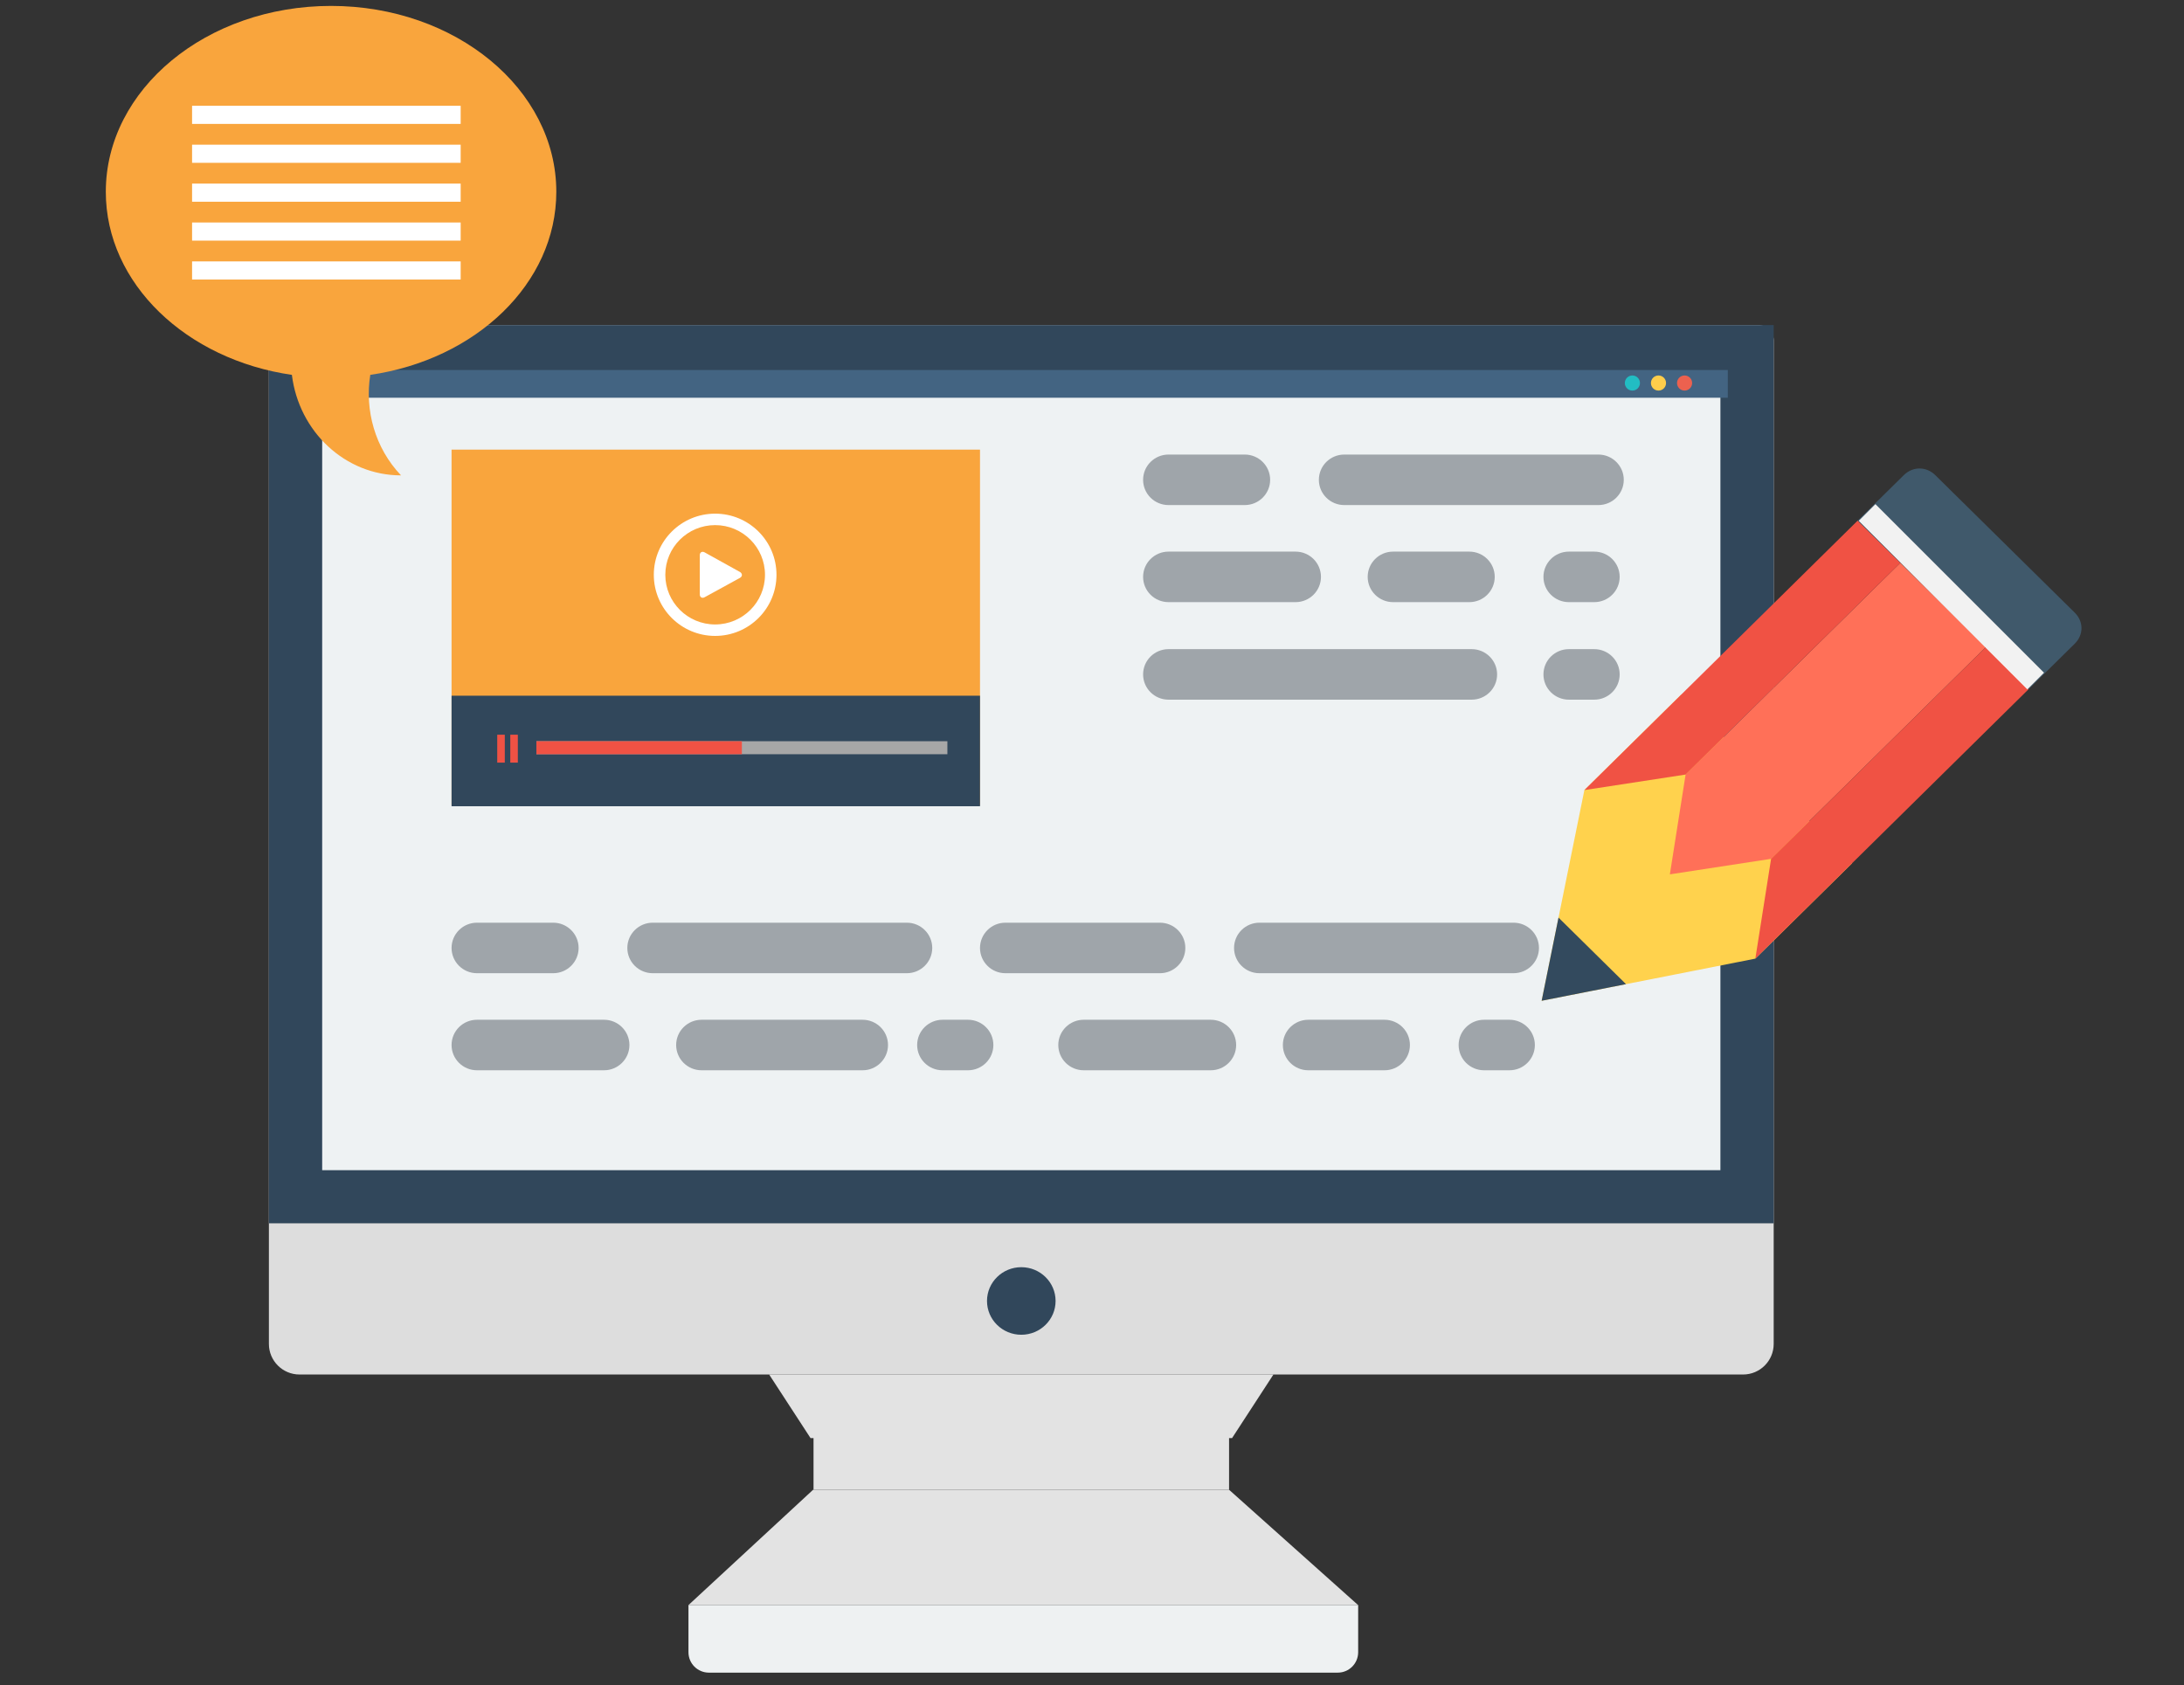 <?xml version="1.0" encoding="UTF-8" standalone="no"?>
<svg width="289px" height="223px" viewBox="0 0 289 223" version="1.1" xmlns="http://www.w3.org/2000/svg" xmlns:xlink="http://www.w3.org/1999/xlink">
    <rect x="0" y="0" width="289" height="223" fill="#333333" stroke="none"/>
    <!-- Generator: Sketch 46.2 (44496) - http://www.bohemiancoding.com/sketch -->
    <title>Artboard 3</title>
    <desc>Created with Sketch.</desc>
    <defs>
        <path d="M23.582,43.023 L218.705,43.023 L218.705,43.023 C219.81,43.023 220.705,43.919 220.705,45.023 L220.705,161.912 L21.582,161.912 L21.582,45.023 L21.582,45.023 C21.582,43.919 22.477,43.023 23.582,43.023 Z" id="path-1"></path>
    </defs>
    <g id="Page-1" stroke="none" stroke-width="1" fill="none" fill-rule="evenodd">
        <g id="Artboard-3">
            <g id="Group-9" transform="translate(14, 0)">
                <g id="Group-8">
                    <g id="Group-7">
                        <g id="Rectangle">
                            <use fill="#EEF2F3" fill-rule="evenodd" xlink:href="#path-1"></use>
                            <path stroke="#31475B" stroke-width="7.05" d="M25.107,46.548 L25.107,158.387 L217.18,158.387 L217.18,46.548 L25.107,46.548 Z"></path>
                        </g>
                        <path d="M150.711,66.841 L140.624,66.841 C138.768,66.841 137.262,65.344 137.262,63.498 C137.262,61.653 138.768,60.156 140.624,60.156 L150.711,60.156 C152.567,60.156 154.074,61.653 154.074,63.498 C154.073,65.344 152.567,66.841 150.711,66.841" id="Shape" fill="#9FA5AA" fill-rule="nonzero"></path>
                        <path d="M197.505,66.841 L163.882,66.841 C162.026,66.841 160.52,65.344 160.52,63.498 C160.52,61.653 162.026,60.156 163.882,60.156 L197.505,60.156 C199.361,60.156 200.868,61.653 200.868,63.498 C200.867,65.344 199.361,66.841 197.505,66.841" id="Shape" fill="#9FA5AA" fill-rule="nonzero"></path>
                        <path d="M157.436,79.687 L140.624,79.687 C138.768,79.687 137.262,78.189 137.262,76.344 C137.262,74.499 138.768,73.001 140.624,73.001 L157.436,73.001 C159.292,73.001 160.798,74.499 160.798,76.344 C160.798,78.189 159.292,79.687 157.436,79.687" id="Shape" fill="#9FA5AA" fill-rule="nonzero"></path>
                        <path d="M180.429,79.687 L170.342,79.687 C168.486,79.687 166.98,78.189 166.98,76.344 C166.98,74.499 168.486,73.001 170.342,73.001 L180.429,73.001 C182.286,73.001 183.792,74.499 183.792,76.344 C183.792,78.189 182.286,79.687 180.429,79.687" id="Shape" fill="#9FA5AA" fill-rule="nonzero"></path>
                        <path d="M196.963,79.687 L193.6,79.687 C191.744,79.687 190.238,78.189 190.238,76.344 C190.238,74.499 191.744,73.001 193.6,73.001 L196.963,73.001 C198.819,73.001 200.325,74.499 200.325,76.344 C200.325,78.189 198.819,79.687 196.963,79.687" id="Shape" fill="#9FA5AA" fill-rule="nonzero"></path>
                        <path d="M157.436,92.594 L140.624,92.594 C138.768,92.594 137.262,91.096 137.262,89.251 C137.262,87.406 138.768,85.908 140.624,85.908 L180.744,85.908 C182.6,85.908 184.107,87.406 184.107,89.251 C184.107,91.096 182.6,92.594 180.744,92.594" id="Shape" fill="#9FA5AA" fill-rule="nonzero"></path>
                        <path d="M196.963,92.594 L193.6,92.594 C191.744,92.594 190.238,91.096 190.238,89.251 C190.238,87.406 191.744,85.908 193.6,85.908 L196.963,85.908 C198.819,85.908 200.325,87.406 200.325,89.251 C200.325,91.096 198.819,92.594 196.963,92.594" id="Shape" fill="#9FA5AA" fill-rule="nonzero"></path>
                        <path d="M59.203,128.795 L49.116,128.795 C47.26,128.795 45.754,127.297 45.754,125.452 C45.754,123.607 47.26,122.109 49.116,122.109 L59.203,122.109 C61.059,122.109 62.566,123.607 62.566,125.452 C62.565,127.297 61.059,128.795 59.203,128.795" id="Shape" fill="#9FA5AA" fill-rule="nonzero"></path>
                        <path d="M105.997,128.795 L72.374,128.795 C70.518,128.795 69.012,127.297 69.012,125.452 C69.012,123.607 70.518,122.109 72.374,122.109 L105.997,122.109 C107.853,122.109 109.36,123.607 109.36,125.452 C109.359,127.297 107.853,128.795 105.997,128.795" id="Shape" fill="#9FA5AA" fill-rule="nonzero"></path>
                        <path d="M65.928,141.64 L49.116,141.64 C47.26,141.64 45.754,140.143 45.754,138.297 C45.754,136.452 47.26,134.955 49.116,134.955 L65.928,134.955 C67.784,134.955 69.29,136.452 69.29,138.297 C69.29,140.143 67.784,141.64 65.928,141.64" id="Shape" fill="#9FA5AA" fill-rule="nonzero"></path>
                        <path d="M78.835,141.64 C76.979,141.64 75.472,140.143 75.472,138.297 C75.472,136.452 76.979,134.955 78.835,134.955 L100.144,134.955 C102,134.955 103.507,136.452 103.507,138.297 C103.507,140.143 102,141.64 100.144,141.64 L78.835,141.64 Z" id="Shape" fill="#9FA5AA" fill-rule="nonzero"></path>
                        <path d="M114.088,141.64 L110.725,141.64 C108.869,141.64 107.363,140.143 107.363,138.297 C107.363,136.452 108.869,134.955 110.725,134.955 L114.088,134.955 C115.944,134.955 117.45,136.452 117.45,138.297 C117.45,140.143 115.944,141.64 114.088,141.64" id="Shape" fill="#9FA5AA" fill-rule="nonzero"></path>
                        <path d="M119.042,128.795 C117.186,128.795 115.68,127.297 115.68,125.452 C115.68,123.607 117.186,122.109 119.042,122.109 L139.489,122.109 C141.345,122.109 142.851,123.607 142.851,125.452 C142.851,127.297 141.345,128.795 139.489,128.795 L119.042,128.795 Z" id="Shape" fill="#9FA5AA" fill-rule="nonzero"></path>
                        <path d="M186.282,128.795 L152.659,128.795 C150.803,128.795 149.297,127.297 149.297,125.452 C149.297,123.607 150.803,122.109 152.659,122.109 L186.282,122.109 C188.138,122.109 189.645,123.607 189.645,125.452 C189.644,127.297 188.138,128.795 186.282,128.795" id="Shape" fill="#9FA5AA" fill-rule="nonzero"></path>
                        <path d="M146.213,141.64 L129.402,141.64 C127.545,141.64 126.039,140.143 126.039,138.297 C126.039,136.452 127.545,134.955 129.402,134.955 L146.213,134.955 C148.069,134.955 149.576,136.452 149.576,138.297 C149.576,140.143 148.069,141.64 146.213,141.64" id="Shape" fill="#9FA5AA" fill-rule="nonzero"></path>
                        <path d="M169.207,141.64 L159.12,141.64 C157.264,141.64 155.757,140.143 155.757,138.297 C155.757,136.452 157.264,134.955 159.12,134.955 L169.207,134.955 C171.063,134.955 172.569,136.452 172.569,138.297 C172.569,140.143 171.063,141.64 169.207,141.64" id="Shape" fill="#9FA5AA" fill-rule="nonzero"></path>
                        <path d="M185.74,141.64 L182.378,141.64 C180.522,141.64 179.015,140.143 179.015,138.297 C179.015,136.452 180.522,134.955 182.378,134.955 L185.74,134.955 C187.596,134.955 189.103,136.452 189.103,138.297 C189.103,140.143 187.596,141.64 185.74,141.64" id="Shape" fill="#9FA5AA" fill-rule="nonzero"></path>
                        <path d="M21.582,161.912 L220.705,161.912 L220.705,177.852 L220.705,177.852 C220.705,180.088 218.892,181.902 216.655,181.902 L25.632,181.902 L25.632,181.902 C23.395,181.902 21.582,180.088 21.582,177.852 L21.582,161.912 Z" id="Rectangle" fill="#DDDDDD"></path>
                        <ellipse id="Oval-7" fill="#31475B" cx="121.144" cy="172.17" rx="4.538" ry="4.471"></ellipse>
                        <g id="Group-16" transform="translate(0, 0.783)">
                            <rect id="Rectangle-16" fill="#436482" x="27.625" y="48.186" width="187.008" height="3.668"></rect>
                            <ellipse id="Oval-2" fill="#22BDC3" cx="202.008" cy="49.907" rx="1" ry="1"></ellipse>
                            <ellipse id="Oval-2" fill="#FECD4B" cx="205.461" cy="49.907" rx="1" ry="1"></ellipse>
                            <ellipse id="Oval-2" fill="#EC614F" cx="208.914" cy="49.907" rx="1" ry="1"></ellipse>
                            <g id="Group-17">
                                <path d="M59.613,24.6 C59.613,11.014 46.268,0 29.807,0 C13.344,0 0,11.014 0,24.6 C0,36.737 10.651,46.821 24.661,48.833 L24.618,48.833 C25.354,53.525 23.997,58.508 20.547,62.128 C27.95,62.128 34.061,56.334 34.989,48.834 L34.946,48.834 C48.958,46.823 59.613,36.739 59.613,24.6 Z" id="Shape" fill="#F9A53D" fill-rule="nonzero" transform="translate(29.807, 31.064) scale(-1, 1) translate(-29.807, -31.064) "></path>
                                <path d="M12.617,14.416 L45.758,14.416" id="Line-3" stroke="#FFFFFF" stroke-width="2.4" stroke-linecap="square"></path>
                                <path d="M12.617,19.565 L45.758,19.565" id="Line-3" stroke="#FFFFFF" stroke-width="2.4" stroke-linecap="square"></path>
                                <path d="M12.617,24.714 L45.758,24.714" id="Line-3" stroke="#FFFFFF" stroke-width="2.4" stroke-linecap="square"></path>
                                <path d="M12.617,29.862 L45.758,29.862" id="Line-3" stroke="#FFFFFF" stroke-width="2.4" stroke-linecap="square"></path>
                                <path d="M12.617,35.011 L45.758,35.011" id="Line-3" stroke="#FFFFFF" stroke-width="2.4" stroke-linecap="square"></path>
                            </g>
                        </g>
                        <g id="Group-13" transform="translate(45.754, 59.372)">
                            <g id="Group-15">
                                <rect id="Rectangle-7" fill="#F9A53D" x="0" y="0.132" width="69.926" height="47.074"></rect>
                                <rect id="Rectangle-8" fill="#31475B" x="0" y="32.698" width="69.926" height="14.628"></rect>
                                <rect id="Rectangle-12" fill="#A7A7A7" x="11.223" y="38.721" width="54.387" height="1.721"></rect>
                                <rect id="Rectangle-12" fill="#F05244" x="11.223" y="38.721" width="27.193" height="1.721"></rect>
                                <rect id="Rectangle-9" fill="#F05244" x="6.043" y="37.86" width="1" height="3.694"></rect>
                                <rect id="Rectangle-9" fill="#F05244" x="7.77" y="37.86" width="1" height="3.694"></rect>
                                <path d="M34.879,8.605 C30.396,8.605 26.762,12.227 26.762,16.695 C26.762,21.163 30.396,24.785 34.879,24.785 C39.361,24.785 42.995,21.163 42.995,16.695 C42.995,12.227 39.361,8.605 34.879,8.605 Z M34.879,23.268 C31.236,23.268 28.284,20.325 28.284,16.695 C28.284,13.064 31.236,10.121 34.879,10.121 C38.521,10.121 41.474,13.064 41.474,16.695 C41.474,20.325 38.521,23.268 34.879,23.268 Z M38.161,16.322 L33.515,13.744 C33.177,13.538 32.844,13.704 32.844,14.113 L32.844,19.281 C32.844,19.69 33.177,19.856 33.515,19.65 L38.153,17.109 C38.583,16.865 38.427,16.471 38.161,16.322 Z" id="Shape" fill="#FFFFFF" fill-rule="nonzero"></path>
                            </g>
                        </g>
                    </g>
                    <g id="Group" transform="translate(77.102, 181.902)">
                        <rect id="Rectangle-2" fill="#E3E3E3" x="16.549" y="6.839" width="54.986" height="8.417"></rect>
                        <polygon id="Rectangle-3" fill="#E3E3E3" points="16.488 15.256 71.542 15.258 88.609 30.511 0 30.511"></polygon>
                        <path d="M0,30.511 L88.618,30.511 L88.618,36.754 L88.618,36.754 C88.618,38.245 87.409,39.454 85.918,39.454 L2.7,39.454 L2.7,39.454 C1.209,39.454 2.84715077e-15,38.245 2.66453526e-15,36.754 L0,30.511 Z" id="Rectangle-4" fill="#EEF1F2"></path>
                        <polygon id="Rectangle-11" fill="#E3E3E3" points="10.677 0 77.407 0 71.93 8.417 16.154 8.417"></polygon>
                    </g>
                </g>
                <g id="pencil-(1)" transform="translate(190, 62)" fill-rule="nonzero">
                    <polygon id="Shape" fill="#FFD24D" points="41.075 52.245 28.276 64.866 11.162 68.241 0 70.442 2.232 59.436 5.655 42.559 18.454 29.938"></polygon>
                    <polygon id="Shape" fill="#FF7058" points="30.36 51.658 16.966 53.712 19.049 40.504 47.474 12.474 58.785 23.628"></polygon>
                    <g id="Group" transform="translate(5.555, 6.882)" fill="#F05244">
                        <polygon id="Shape" points="58.885 22.322 22.722 57.984 24.805 44.776 53.23 16.746"></polygon>
                        <polygon id="Shape" points="41.919 5.592 13.495 33.622 0.101 35.677 36.264 0.015"></polygon>
                    </g>
                    <polygon id="Shape" fill="#334A5E" points="11.162 68.241 0 70.442 2.232 59.436"></polygon>
                    <path d="M70.542,19.078 L52.088,0.88 C50.897,-0.294 49.111,-0.294 47.921,0.88 L41.819,6.897 L64.44,29.204 L70.542,23.187 C71.732,22.013 71.732,20.252 70.542,19.078 Z" id="Shape" fill="#40596B"></path>
                    <rect id="Rectangle-path" fill="#F2F2F2" transform="translate(54.218, 16.978) rotate(135) translate(-54.218, -16.978) " x="52.655" y="1.202" width="3.125" height="31.552"></rect>
                </g>
            </g>
        </g>
    </g>
</svg>